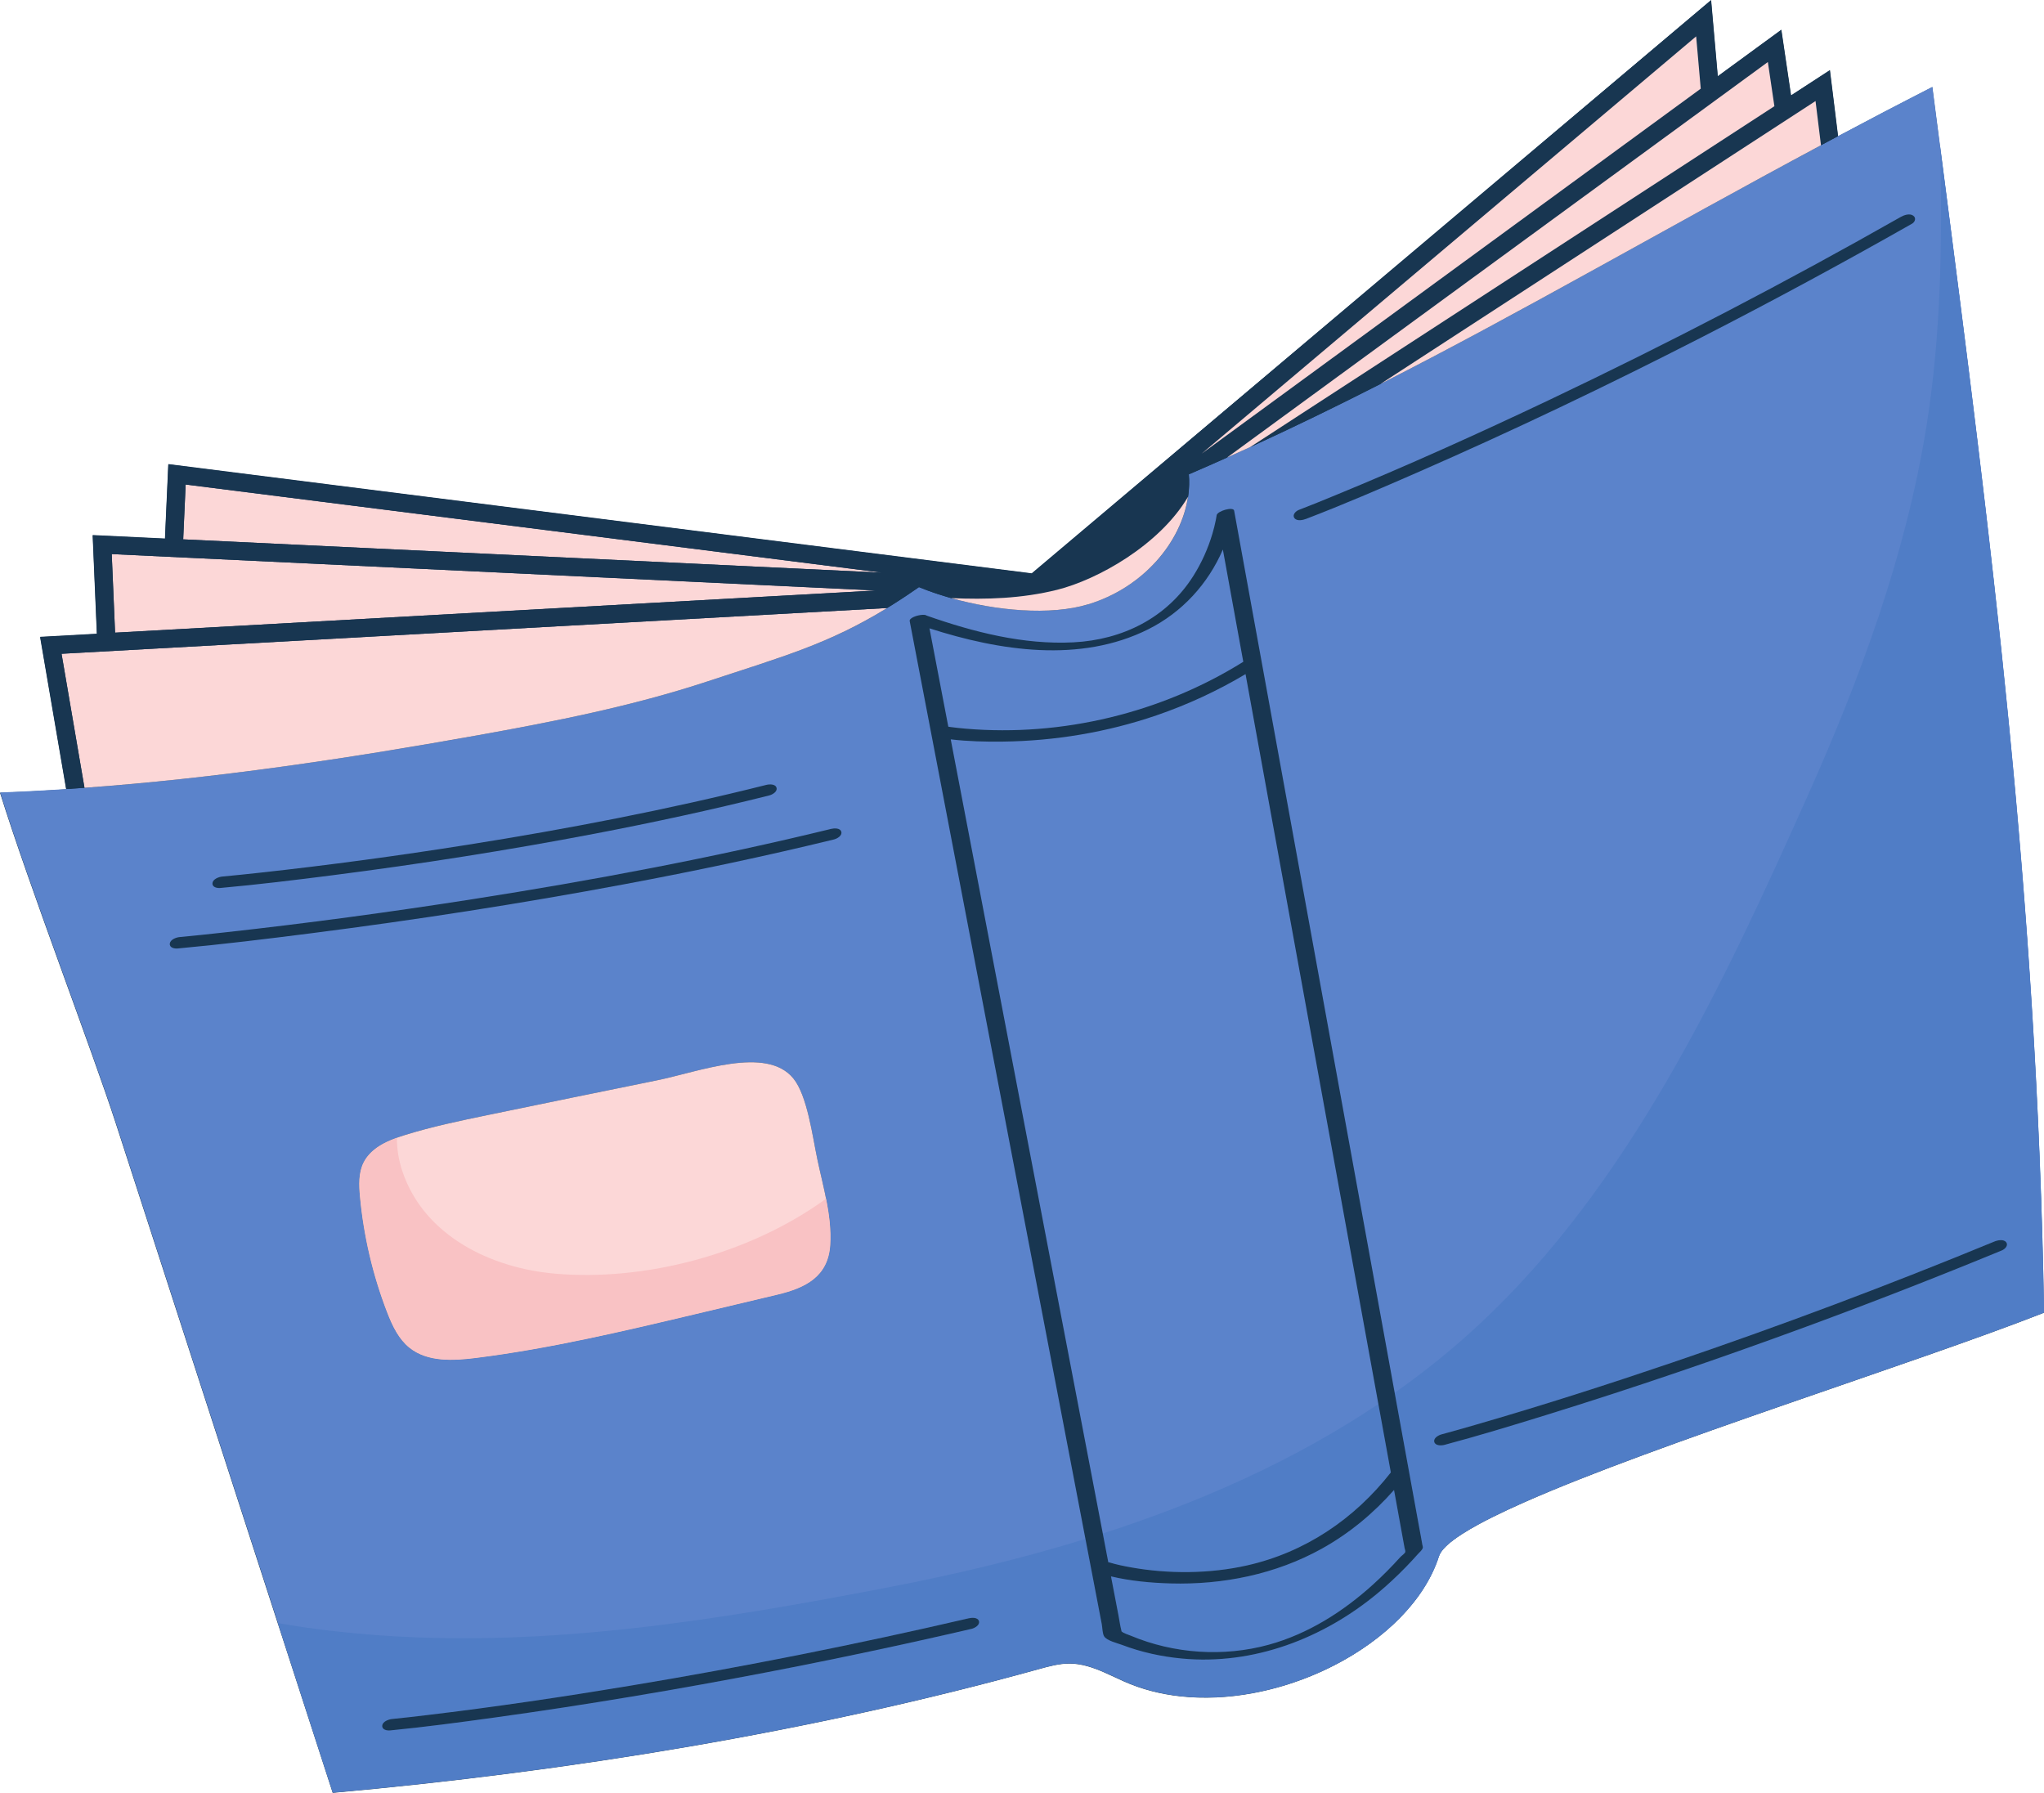 <?xml version="1.0" encoding="UTF-8"?><svg xmlns="http://www.w3.org/2000/svg" xmlns:xlink="http://www.w3.org/1999/xlink" height="1481.7" preserveAspectRatio="xMidYMid meet" version="1.0" viewBox="215.9 312.4 1689.3 1481.7" width="1689.3" zoomAndPan="magnify"><g><g id="change1_1"><path d="M 1905.109 1397.27 C 1904.77 1376.75 1904.301 1356.422 1903.73 1336.211 C 1903.699 1334.961 1903.672 1333.699 1903.629 1332.461 C 1903.078 1313.039 1902.398 1293.789 1901.648 1274.648 C 1901.57 1272.66 1901.5 1270.648 1901.422 1268.66 C 1900.66 1250.051 1899.809 1231.57 1898.879 1213.18 C 1898.75 1210.75 1898.641 1208.301 1898.512 1205.871 C 1897.578 1187.809 1896.551 1169.859 1895.449 1151.988 C 1895.289 1149.32 1895.129 1146.648 1894.961 1143.988 C 1893.852 1126.289 1892.672 1108.68 1891.41 1091.129 C 1891.219 1088.41 1891.02 1085.68 1890.82 1082.949 C 1889.551 1065.461 1888.199 1048.031 1886.789 1030.66 C 1886.578 1027.988 1886.359 1025.328 1886.141 1022.672 C 1884.699 1005.199 1883.199 987.781 1881.641 970.422 C 1881.422 967.988 1881.199 965.57 1880.969 963.148 C 1879.371 945.531 1877.711 927.949 1875.988 910.398 C 1875.789 908.398 1875.59 906.391 1875.391 904.379 C 1873.609 886.422 1871.781 868.48 1869.891 850.559 C 1869.738 849.191 1869.602 847.809 1869.449 846.441 C 1867.48 827.891 1865.469 809.352 1863.398 790.82 L 1863.25 789.52 C 1861.129 770.629 1858.961 751.719 1856.75 732.809 C 1856.68 732.27 1856.621 731.73 1856.559 731.191 C 1854.391 712.691 1852.172 694.18 1849.922 675.629 C 1849.73 674.129 1849.559 672.629 1849.371 671.121 C 1847.191 653.199 1844.969 635.238 1842.719 617.25 C 1842.449 615.141 1842.191 613.031 1841.93 610.922 C 1839.711 593.23 1837.469 575.488 1835.199 557.711 C 1834.891 555.301 1834.59 552.891 1834.281 550.48 C 1832.031 532.828 1829.75 515.109 1827.449 497.328 C 1827.102 494.559 1826.738 491.789 1826.379 489.02 C 1824.031 470.789 1821.648 452.469 1819.27 434.078 L 1819.219 433.699 C 1817.102 417.352 1814.969 400.941 1812.828 384.43 C 1786.148 398.07 1760.23 411.641 1734.879 425.129 L 1728.148 370.551 L 1696.031 391.441 L 1688.012 337.191 L 1635.48 375.609 L 1629.961 312.66 L 1068.488 786.48 L 354.965 696.199 L 352.199 757.699 L 292.449 754.852 L 295.918 836.359 L 249.027 838.949 L 270.562 964.77 C 252.363 965.961 234.148 966.922 215.914 967.602 C 239.508 1043.422 292.352 1181.461 311.508 1240.578 C 371.289 1425.102 431.07 1609.609 490.855 1794.129 C 684.426 1776.77 886.844 1743.941 1074.121 1692 C 1078.441 1690.801 1082.789 1689.59 1087.18 1688.699 C 1091.57 1687.801 1096 1687.23 1100.48 1687.301 C 1110.289 1687.461 1119.559 1690.691 1128.641 1694.66 C 1134.078 1697.031 1139.449 1699.672 1144.828 1702.07 C 1159.43 1708.59 1175.172 1712.59 1191.441 1714.371 C 1210.961 1716.52 1231.23 1715.48 1251.219 1711.789 C 1257.879 1710.559 1264.512 1709.039 1271.07 1707.238 C 1274.34 1706.34 1277.602 1705.379 1280.84 1704.34 C 1293.789 1700.211 1306.379 1695.02 1318.289 1688.93 C 1359.969 1667.621 1393.352 1635.289 1405.039 1598.75 C 1406.32 1594.738 1410.469 1590.211 1417.051 1585.262 C 1419.238 1583.609 1421.699 1581.91 1424.422 1580.172 C 1428.5 1577.551 1433.148 1574.84 1438.32 1572.039 C 1445.211 1568.301 1453.031 1564.41 1461.648 1560.379 C 1465.949 1558.359 1470.461 1556.309 1475.148 1554.238 C 1585.371 1505.391 1796.988 1439.77 1905.109 1397.379 L 1905.109 1397.27" fill="#183651"/></g><g id="change2_1"><path d="M 902.047 1341.238 C 900.41 1367.57 881.586 1376.82 858.453 1382.352 C 835.684 1387.801 812.902 1393.199 790.125 1398.602 C 730.305 1412.789 670.34 1427 609.34 1434.672 C 590.387 1437.051 569.18 1438.199 554.289 1426.238 C 549.973 1422.77 546.551 1418.461 543.695 1413.719 C 540.434 1408.309 537.914 1402.328 535.645 1396.43 C 523.934 1365.961 516.434 1333.879 513.422 1301.371 C 512.543 1291.852 512.141 1281.789 516.391 1273.219 C 522.613 1260.672 536.953 1254.691 550.32 1250.531 C 572.785 1243.52 595.867 1238.73 618.91 1233.961 C 665.574 1224.309 712.254 1214.738 758.949 1205.238 C 793.141 1198.281 849.297 1176.379 871.562 1203.68 C 883.051 1217.781 887.273 1250.719 891.398 1270.422 C 896.289 1293.75 903.543 1317.129 902.047 1341.238 Z M 1812.98 384.18 C 1583.441 501.539 1408.73 614.02 1198.43 704.43 C 1202.289 747.5 1168.219 795.711 1115.52 811.77 C 1075.328 824.031 1014.191 813.75 975.395 797.629 C 912.488 841.648 873.832 851.398 800.926 875.461 C 738.535 896.059 673.855 908.781 609.18 920.352 C 479.16 943.609 348.051 962.449 216.062 967.352 C 239.656 1043.172 292.5 1181.211 311.656 1240.328 C 371.438 1424.852 431.223 1609.371 491.004 1793.879 C 684.57 1776.52 886.992 1743.691 1074.27 1691.75 C 1082.898 1689.352 1091.672 1686.898 1100.629 1687.051 C 1116.328 1687.309 1130.641 1695.43 1144.98 1701.828 C 1238.43 1743.531 1378.461 1682.02 1405.191 1598.512 C 1418.898 1555.66 1758.031 1454.859 1905.262 1397.129 C 1899.289 1036.59 1857.449 727.691 1812.98 384.18" fill="#5b83cb"/></g><g id="change3_1"><path d="M 871.562 1203.68 C 849.297 1176.379 793.141 1198.281 758.949 1205.238 C 712.254 1214.738 665.574 1224.309 618.91 1233.961 C 595.867 1238.73 572.785 1243.52 550.32 1250.531 C 536.953 1254.691 522.613 1260.672 516.391 1273.219 C 512.141 1281.789 512.543 1291.852 513.422 1301.371 C 516.434 1333.879 523.934 1365.961 535.645 1396.43 C 537.914 1402.328 540.434 1408.309 543.695 1413.719 C 546.551 1418.461 549.973 1422.77 554.289 1426.238 C 569.18 1438.199 590.387 1437.051 609.34 1434.672 C 670.34 1427 730.305 1412.789 790.125 1398.602 C 812.902 1393.199 835.684 1387.801 858.453 1382.352 C 881.586 1376.82 900.41 1367.57 902.047 1341.238 C 903.543 1317.129 896.289 1293.75 891.398 1270.422 C 887.273 1250.719 883.051 1217.781 871.562 1203.68" fill="#fcd7d7"/></g><g id="change3_2"><path d="M 369.332 712.84 L 367.301 758.16 L 945.152 785.691 Z M 369.332 712.84" fill="#fcd7d7"/></g><g id="change3_3"><path d="M 939.887 800.43 L 308.246 770.34 L 311.012 835.281 Z M 939.887 800.43" fill="#fcd7d7"/></g><g id="change3_4"><path d="M 285.723 963.488 C 394.203 955.66 502.062 939.512 609.18 920.352 C 673.855 908.781 738.535 896.059 800.926 875.461 C 863.113 854.941 900.426 844.75 949.078 814.91 L 266.762 852.719 L 285.723 963.488" fill="#fcd7d7"/></g><g id="change1_2"><path d="M 939.887 800.43 L 311.012 835.281 L 308.246 770.34 Z M 369.332 712.84 L 945.152 785.691 L 367.301 758.16 Z M 1617.719 342.461 L 1621.512 385.691 L 1209.051 687.32 Z M 266.762 852.719 L 949.078 814.91 C 957.465 809.762 966.148 804.102 975.395 797.629 C 983.438 800.969 992.473 804.039 1002.051 806.73 C 1030.859 808 1060.59 807.109 1089.672 799.828 C 1122.781 791.531 1174.102 763.09 1197.75 723.012 C 1198.68 716.789 1198.98 710.559 1198.43 704.43 C 1209.039 699.879 1219.531 695.238 1229.961 690.578 L 1676.98 363.66 L 1682.379 400.172 L 1249.148 681.891 C 1285.77 665.129 1321.488 647.711 1356.82 629.73 L 1716.379 395.91 L 1720.879 432.43 C 1725.578 429.922 1730.289 427.398 1735.031 424.879 L 1728.301 370.301 L 1696.18 391.191 L 1688.16 336.941 L 1635.629 375.359 L 1630.109 312.41 L 1068.641 786.23 L 355.109 695.949 L 352.352 757.449 L 292.598 754.602 L 296.066 836.102 L 249.18 838.699 L 270.711 964.52 C 275.715 964.199 280.719 963.859 285.723 963.488 L 266.762 852.719" fill="#183651"/></g><g id="change3_5"><path d="M 1617.719 342.461 L 1209.051 687.32 L 1621.512 385.691 Z M 1617.719 342.461" fill="#fcd7d7"/></g><g id="change3_6"><path d="M 1676.98 363.66 L 1229.961 690.578 C 1236.391 687.699 1242.781 684.809 1249.148 681.891 L 1682.379 400.172 L 1676.98 363.66" fill="#fcd7d7"/></g><g id="change3_7"><path d="M 1356.82 629.73 C 1475.961 569.09 1590.77 502.078 1720.879 432.43 L 1716.379 395.91 L 1356.82 629.73" fill="#fcd7d7"/></g><g id="change3_8"><path d="M 1089.672 799.828 C 1060.59 807.109 1030.859 808 1002.051 806.73 C 1038.672 817.02 1083.66 821.48 1115.52 811.77 C 1160.73 797.988 1192.141 760.559 1197.75 723.012 C 1174.102 763.09 1122.781 791.531 1089.672 799.828" fill="#fcd7d7"/></g><g id="change4_1"><path d="M 1308.352 1592.32 C 1270.32 1613.449 1226.602 1622.281 1183.32 1621.059 C 1167.059 1620.602 1150.16 1619.039 1134.109 1615.238 C 1136.16 1625.93 1138.199 1636.609 1140.25 1647.301 C 1141.051 1651.48 1141.621 1655.801 1142.672 1659.922 L 1142.82 1660.691 C 1144.711 1662.371 1148.262 1663.328 1150.488 1664.262 C 1186.109 1679.199 1227.16 1681.93 1264.371 1671.73 C 1296.91 1662.82 1326.102 1644.27 1350.91 1621.738 C 1358.738 1614.629 1366.18 1607.078 1373.262 1599.23 C 1374.441 1597.93 1377.059 1596.352 1377.328 1594.969 C 1377.5 1594.078 1376.879 1592.52 1376.719 1591.648 C 1373.98 1576.578 1371.238 1561.512 1368.5 1546.449 C 1368.34 1545.57 1368.18 1544.699 1368.02 1543.828 C 1350.969 1563.18 1331.012 1579.73 1308.352 1592.32" fill="#507dc6"/></g><g id="change4_2"><path d="M 1127.32 1579.77 C 1127.699 1581.73 1128.07 1583.691 1128.449 1585.648 C 1129.59 1591.621 1130.73 1597.602 1131.879 1603.57 L 1132.711 1603.68 C 1138.68 1605.512 1144.879 1606.75 1151.02 1607.84 C 1181.52 1613.27 1215.52 1613.172 1246.559 1606.172 C 1294.531 1595.34 1335.23 1567.84 1365.379 1529.32 C 1361.949 1510.469 1358.52 1491.621 1355.09 1472.762 C 1285.352 1519.539 1207.75 1553.879 1127.32 1579.77" fill="#507dc6"/></g><g id="change4_3"><path d="M 1870.371 1345.828 C 1817.262 1367.719 1763.73 1388.602 1709.82 1408.449 C 1638.25 1434.801 1566.059 1459.488 1493.211 1482.031 C 1465.512 1490.602 1437.719 1499.078 1409.699 1506.551 C 1407.262 1507.199 1402.18 1507.41 1401.301 1504.121 C 1400.422 1500.84 1404.84 1498.5 1407.359 1497.828 C 1416.531 1495.379 1425.66 1492.762 1434.77 1490.121 C 1489.441 1474.328 1543.648 1456.949 1597.52 1438.66 C 1687.469 1408.109 1776.441 1374.648 1864.27 1338.449 C 1866.828 1337.398 1871.949 1336.309 1873.98 1339.121 C 1875.961 1341.859 1872.809 1344.828 1870.371 1345.828 Z M 1018.93 1658.57 C 962.969 1671.57 906.762 1683.5 850.348 1694.359 C 775.469 1708.77 700.23 1721.441 624.691 1731.879 C 595.961 1735.852 567.172 1739.711 538.305 1742.539 C 535.73 1742.789 531.461 1741.988 531.816 1738.531 C 532.168 1735.129 537.066 1733.379 539.895 1733.102 C 549.34 1732.172 558.77 1731.059 568.195 1729.941 C 624.691 1723.211 681.004 1714.852 737.125 1705.52 C 830.84 1689.941 924.055 1671.352 1016.59 1649.852 C 1019.051 1649.281 1024.09 1648.93 1024.988 1652.281 C 1025.852 1655.5 1021.469 1657.98 1018.93 1658.57 Z M 1903.879 1335.879 C 1903.84 1334.672 1903.82 1333.449 1903.781 1332.238 C 1903.219 1312.809 1902.551 1293.539 1901.789 1274.379 C 1901.719 1272.391 1901.648 1270.398 1901.57 1268.422 C 1900.809 1249.789 1899.949 1231.301 1899.02 1212.898 C 1898.898 1210.48 1898.789 1208.051 1898.66 1205.629 C 1897.719 1187.551 1896.699 1169.57 1895.602 1151.68 C 1895.441 1149.051 1895.281 1146.422 1895.109 1143.789 C 1894 1126.078 1892.809 1108.449 1891.559 1090.891 C 1891.359 1088.16 1891.172 1085.43 1890.969 1082.711 C 1889.691 1065.199 1888.352 1047.75 1886.941 1030.371 C 1886.719 1027.73 1886.5 1025.09 1886.289 1022.449 C 1884.852 1004.961 1883.352 987.52 1881.781 970.129 C 1881.57 967.73 1881.34 965.34 1881.129 962.949 C 1879.52 945.309 1877.859 927.711 1876.129 910.16 C 1875.941 908.148 1875.738 906.141 1875.539 904.141 C 1873.762 886.172 1871.93 868.23 1870.039 850.32 C 1869.891 848.941 1869.738 847.57 1869.602 846.191 C 1867.629 827.641 1865.621 809.102 1863.551 790.559 L 1863.398 789.301 C 1861.281 770.391 1859.109 751.48 1856.898 732.559 C 1856.828 732.02 1856.77 731.48 1856.711 730.941 C 1854.539 712.43 1852.32 693.91 1850.059 675.359 C 1849.879 673.871 1849.699 672.379 1849.52 670.891 C 1847.34 652.961 1845.121 635 1842.871 617 C 1842.602 614.891 1842.34 612.781 1842.078 610.672 C 1839.859 592.969 1837.609 575.23 1835.352 557.441 C 1835.039 555.051 1834.738 552.648 1834.43 550.262 C 1832.172 532.57 1829.891 514.828 1827.59 497.02 C 1827.238 494.309 1826.891 491.59 1826.539 488.871 C 1824.172 470.531 1821.789 452.129 1819.391 433.621 L 1819.371 433.461 C 1821.27 511.059 1820.199 588.98 1807.969 665.129 C 1790.949 771.129 1753.422 872.609 1709.789 970.281 C 1640.852 1124.609 1563.031 1291.609 1437.09 1408.199 C 1415.391 1428.289 1392.461 1446.648 1368.559 1463.5 C 1371.301 1478.52 1374.031 1493.539 1376.762 1508.559 C 1380.738 1530.422 1384.719 1552.27 1388.699 1574.121 C 1389.602 1579.109 1390.602 1584.078 1391.422 1589.078 C 1391.52 1589.73 1391.941 1590.73 1391.84 1591.398 C 1391.539 1593.359 1389.238 1595.148 1387.988 1596.539 C 1384.621 1600.34 1381.16 1604.059 1377.621 1607.699 C 1370.281 1615.238 1362.578 1622.422 1354.48 1629.148 C 1309.41 1666.59 1251.77 1688.691 1192.75 1683.129 C 1175.852 1681.539 1159.059 1677.891 1143.191 1671.852 C 1139.488 1670.441 1130.531 1668.398 1128.379 1664.699 C 1126.98 1662.281 1127.012 1657.551 1126.5 1654.852 C 1125.02 1647.16 1123.551 1639.461 1122.078 1631.762 C 1119.051 1615.941 1116.02 1600.121 1112.988 1584.301 C 1059.012 1600.949 1003.898 1613.941 949.176 1624.461 C 811.348 1650.949 670.598 1674.039 529.812 1663.961 C 502.512 1662.012 474.047 1658.84 445.621 1653.809 C 460.746 1700.5 475.875 1747.191 491.004 1793.879 C 684.57 1776.52 886.992 1743.691 1074.27 1691.75 C 1082.898 1689.352 1091.672 1686.898 1100.629 1687.051 C 1116.328 1687.309 1130.641 1695.43 1144.98 1701.828 C 1238.43 1743.531 1378.461 1682.02 1405.191 1598.512 C 1418.898 1555.66 1758.031 1454.859 1905.262 1397.129 C 1904.922 1376.539 1904.449 1356.141 1903.879 1335.879" fill="#507dc6"/></g><g id="change1_3"><path d="M 1246.559 1606.172 C 1215.52 1613.172 1181.52 1613.27 1151.02 1607.84 C 1144.879 1606.75 1138.68 1605.512 1132.711 1603.68 L 1131.879 1603.57 C 1130.73 1597.602 1129.59 1591.621 1128.449 1585.648 C 1128.07 1583.691 1127.699 1581.73 1127.32 1579.77 C 1121.359 1548.629 1115.391 1517.48 1109.43 1486.328 C 1101.52 1445.012 1093.609 1403.68 1085.691 1362.359 C 1077.039 1317.16 1068.379 1271.961 1059.73 1226.75 C 1051.16 1182.02 1042.602 1137.281 1034.031 1092.551 C 1026.379 1052.621 1018.738 1012.691 1011.09 972.762 C 1007.949 956.328 1004.801 939.891 1001.648 923.461 C 1015.891 925.148 1030.359 925.48 1044.621 925.309 C 1087.711 924.77 1130.852 917.609 1171.641 903.629 C 1197.352 894.82 1221.988 883.41 1245.301 869.531 C 1249.941 895.051 1254.59 920.57 1259.23 946.09 C 1267.012 988.801 1274.781 1031.512 1282.551 1074.23 C 1290.84 1119.781 1299.129 1165.328 1307.422 1210.891 C 1315.469 1255.102 1323.52 1299.301 1331.559 1343.512 C 1338.602 1382.191 1345.641 1420.871 1352.68 1459.551 C 1353.48 1463.949 1354.281 1468.359 1355.09 1472.762 C 1358.52 1491.621 1361.949 1510.469 1365.379 1529.32 C 1335.23 1567.84 1294.531 1595.34 1246.559 1606.172 Z M 1368.5 1546.449 C 1371.238 1561.512 1373.98 1576.578 1376.719 1591.648 C 1376.879 1592.52 1377.5 1594.078 1377.328 1594.969 C 1377.059 1596.352 1374.441 1597.93 1373.262 1599.23 C 1366.18 1607.078 1358.738 1614.629 1350.91 1621.738 C 1326.102 1644.27 1296.91 1662.82 1264.371 1671.73 C 1227.16 1681.93 1186.109 1679.199 1150.488 1664.262 C 1148.262 1663.328 1144.711 1662.371 1142.82 1660.691 L 1142.672 1659.922 C 1141.621 1655.801 1141.051 1651.48 1140.25 1647.301 C 1138.199 1636.609 1136.16 1625.93 1134.109 1615.238 C 1150.16 1619.039 1167.059 1620.602 1183.32 1621.059 C 1226.602 1622.281 1270.32 1613.449 1308.352 1592.32 C 1331.012 1579.73 1350.969 1563.18 1368.02 1543.828 C 1368.18 1544.699 1368.34 1545.57 1368.5 1546.449 Z M 999.648 912.98 C 997.57 902.129 995.492 891.27 993.414 880.422 C 990.305 864.18 987.195 847.941 984.09 831.711 C 1042.121 850.371 1108.738 860.59 1164.922 832.461 C 1192.852 818.469 1214.32 794.949 1226.559 766.57 C 1230.949 790.719 1235.352 814.871 1239.738 839.012 C 1240.98 845.789 1242.211 852.559 1243.441 859.34 C 1175.781 901.609 1093.809 921.379 1014.262 914.648 C 1009.969 914.281 1005.691 913.84 1001.422 913.262 C 1001.102 913.211 1000.391 913.102 999.648 912.98 Z M 1335.16 1279.961 C 1326.789 1234 1318.43 1188.039 1310.07 1142.078 C 1301.852 1096.961 1293.641 1051.852 1285.43 1006.73 C 1278.121 966.559 1270.809 926.391 1263.5 886.219 C 1257.871 855.289 1252.238 824.359 1246.609 793.43 C 1243.441 776.039 1240.281 758.648 1237.121 741.262 C 1236.699 738.98 1236.281 736.699 1235.871 734.422 C 1235.219 730.871 1221.828 734.719 1221.41 738.289 C 1221.59 736.809 1221.379 738.512 1221.32 738.879 C 1221.141 739.941 1220.961 741 1220.762 742.051 C 1220.012 745.891 1219.051 749.691 1217.941 753.441 C 1214.309 765.73 1209 777.57 1202.141 788.41 C 1180.141 823.172 1143.602 841.18 1103.07 843.27 C 1061.789 845.398 1020.41 834.77 981.758 821.18 C 981.137 820.672 979.934 820.461 978.441 820.531 L 978.34 820.531 C 973.887 820.738 967.246 823.121 967.738 825.711 C 969.539 835.109 971.336 844.5 973.137 853.898 C 977.965 879.121 982.793 904.34 987.625 929.559 C 994.66 966.32 1001.699 1003.078 1008.738 1039.852 C 1017.07 1083.352 1025.398 1126.859 1033.73 1170.371 C 1042.531 1216.301 1051.32 1262.238 1060.121 1308.172 C 1068.52 1352.078 1076.93 1395.98 1085.34 1439.879 C 1092.531 1477.441 1099.719 1515 1106.91 1552.551 C 1108.941 1563.129 1110.961 1573.719 1112.988 1584.301 C 1116.02 1600.121 1119.051 1615.941 1122.078 1631.762 C 1123.551 1639.461 1125.02 1647.16 1126.5 1654.852 C 1127.012 1657.551 1126.98 1662.281 1128.379 1664.699 C 1130.531 1668.398 1139.488 1670.441 1143.191 1671.852 C 1159.059 1677.891 1175.852 1681.539 1192.75 1683.129 C 1251.77 1688.691 1309.41 1666.59 1354.48 1629.148 C 1362.578 1622.422 1370.281 1615.238 1377.621 1607.699 C 1381.16 1604.059 1384.621 1600.34 1387.988 1596.539 C 1389.238 1595.148 1391.539 1593.359 1391.84 1591.398 C 1391.941 1590.73 1391.52 1589.73 1391.422 1589.078 C 1390.602 1584.078 1389.602 1579.109 1388.699 1574.121 C 1384.719 1552.27 1380.738 1530.422 1376.762 1508.559 C 1374.031 1493.539 1371.301 1478.52 1368.559 1463.5 C 1365.09 1444.398 1361.609 1425.301 1358.141 1406.211 C 1350.48 1364.129 1342.82 1322.039 1335.16 1279.961" fill="#183651"/></g><g id="change1_4"><path d="M 397.996 1046.281 C 428.914 1043.488 459.77 1039.73 490.559 1035.789 C 563.156 1026.5 635.504 1015.16 707.395 1001.422 C 755.742 992.18 803.875 981.789 851.617 969.809 C 854.145 969.172 858.551 966.77 857.676 963.512 C 856.789 960.191 851.73 960.469 849.277 961.078 C 767.719 981.559 685.059 997.488 602.02 1010.629 C 545.008 1019.66 487.781 1027.43 430.402 1033.691 C 420.137 1034.809 409.867 1035.91 399.586 1036.84 C 396.758 1037.102 391.859 1038.891 391.508 1042.27 C 391.148 1045.75 395.422 1046.52 397.996 1046.281" fill="#183651"/></g><g id="change1_5"><path d="M 732.184 1043.148 C 790.145 1032.301 847.871 1020.141 905.164 1006.172 C 907.699 1005.551 912.094 1003.121 911.227 999.871 C 910.336 996.539 905.281 996.852 902.828 997.449 C 804.984 1021.309 705.922 1039.988 606.438 1055.559 C 538.32 1066.219 469.957 1075.461 401.418 1083.012 C 389.062 1084.371 376.699 1085.711 364.32 1086.852 C 361.496 1087.109 356.594 1088.898 356.246 1092.281 C 355.887 1095.75 360.16 1096.531 362.73 1096.289 C 399.727 1092.871 436.645 1088.371 473.496 1083.66 C 560.078 1072.59 646.383 1059.219 732.184 1043.148" fill="#183651"/></g><g id="change1_6"><path d="M 1864.27 1338.449 C 1776.441 1374.648 1687.469 1408.109 1597.52 1438.66 C 1543.648 1456.949 1489.441 1474.328 1434.77 1490.121 C 1425.66 1492.762 1416.531 1495.379 1407.359 1497.828 C 1404.84 1498.5 1400.422 1500.84 1401.301 1504.121 C 1402.18 1507.41 1407.262 1507.199 1409.699 1506.551 C 1437.719 1499.078 1465.512 1490.602 1493.211 1482.031 C 1566.059 1459.488 1638.25 1434.801 1709.82 1408.449 C 1763.73 1388.602 1817.262 1367.719 1870.371 1345.828 C 1872.809 1344.828 1875.961 1341.859 1873.98 1339.121 C 1871.949 1336.309 1866.828 1337.398 1864.27 1338.449" fill="#183651"/></g><g id="change1_7"><path d="M 1016.59 1649.852 C 924.055 1671.352 830.84 1689.941 737.125 1705.52 C 681.004 1714.852 624.691 1723.211 568.195 1729.941 C 558.77 1731.059 549.34 1732.172 539.895 1733.102 C 537.066 1733.379 532.168 1735.129 531.816 1738.531 C 531.461 1741.988 535.73 1742.789 538.305 1742.539 C 567.172 1739.711 595.961 1735.852 624.691 1731.879 C 700.23 1721.441 775.469 1708.77 850.348 1694.359 C 906.762 1683.5 962.969 1671.57 1018.93 1658.57 C 1021.469 1657.98 1025.852 1655.5 1024.988 1652.281 C 1024.09 1648.93 1019.051 1649.281 1016.59 1649.852" fill="#183651"/></g><g id="change1_8"><path d="M 1295.398 741.219 C 1326.211 729.41 1356.57 716.309 1386.801 703.102 C 1466.32 668.352 1544.672 630.891 1621.91 591.34 C 1680.648 561.262 1738.719 529.879 1796.109 497.289 C 1798.68 495.82 1799.75 492.488 1797.102 490.629 C 1794.109 488.531 1789.551 490.148 1786.789 491.711 C 1692.059 545.52 1595.34 595.879 1496.941 642.648 C 1438.359 670.48 1379.191 697.18 1319.199 721.84 C 1309.27 725.93 1299.328 730 1289.301 733.84 C 1286.828 734.789 1283.73 737.852 1285.691 740.559 C 1287.75 743.41 1292.809 742.211 1295.398 741.219" fill="#183651"/></g><g id="change3_9"><path d="M 533.215 1257.371 C 536.629 1255.57 540.238 1254.02 543.906 1252.699 C 540.234 1254.02 536.629 1255.559 533.215 1257.371" fill="#fcd7d7"/></g><g id="change5_1"><path d="M 901.594 1322.379 C 901.523 1321.691 901.422 1321 901.344 1320.309 C 901.062 1317.809 900.746 1315.309 900.355 1312.82 L 900.141 1311.539 C 899.68 1308.73 899.18 1305.91 898.621 1303.109 L 898.582 1303.129 C 834.77 1349.391 748.559 1371.391 674.762 1365.051 C 622.055 1360.531 566.543 1334.031 548.531 1280.641 C 545.312 1271.109 543.887 1261.75 543.914 1252.691 L 543.906 1252.699 C 540.238 1254.02 536.629 1255.57 533.215 1257.371 C 532.59 1257.699 531.953 1258.02 531.344 1258.371 C 530.66 1258.762 530.012 1259.191 529.352 1259.609 C 528.617 1260.078 527.891 1260.551 527.188 1261.059 C 526.605 1261.469 526.051 1261.898 525.492 1262.352 C 524.758 1262.93 524.055 1263.539 523.367 1264.172 C 522.891 1264.609 522.418 1265.039 521.969 1265.512 C 521.238 1266.25 520.566 1267.051 519.914 1267.859 L 518.898 1269.121 C 517.969 1270.41 517.117 1271.762 516.391 1273.211 C 512.141 1281.789 512.543 1291.852 513.422 1301.371 C 516.434 1333.879 523.934 1365.961 535.645 1396.43 C 537.914 1402.328 540.434 1408.309 543.695 1413.719 C 546.551 1418.461 549.973 1422.77 554.289 1426.238 C 569.18 1438.199 590.387 1437.051 609.34 1434.672 C 670.34 1427 730.305 1412.789 790.125 1398.602 C 812.902 1393.199 835.684 1387.801 858.453 1382.352 C 881.586 1376.82 900.41 1367.57 902.047 1341.238 C 902.242 1338.102 902.273 1334.969 902.195 1331.84 C 902.18 1331.059 902.098 1330.289 902.059 1329.512 C 901.957 1327.129 901.824 1324.75 901.594 1322.379" fill="#f9c2c4"/></g></g></svg>